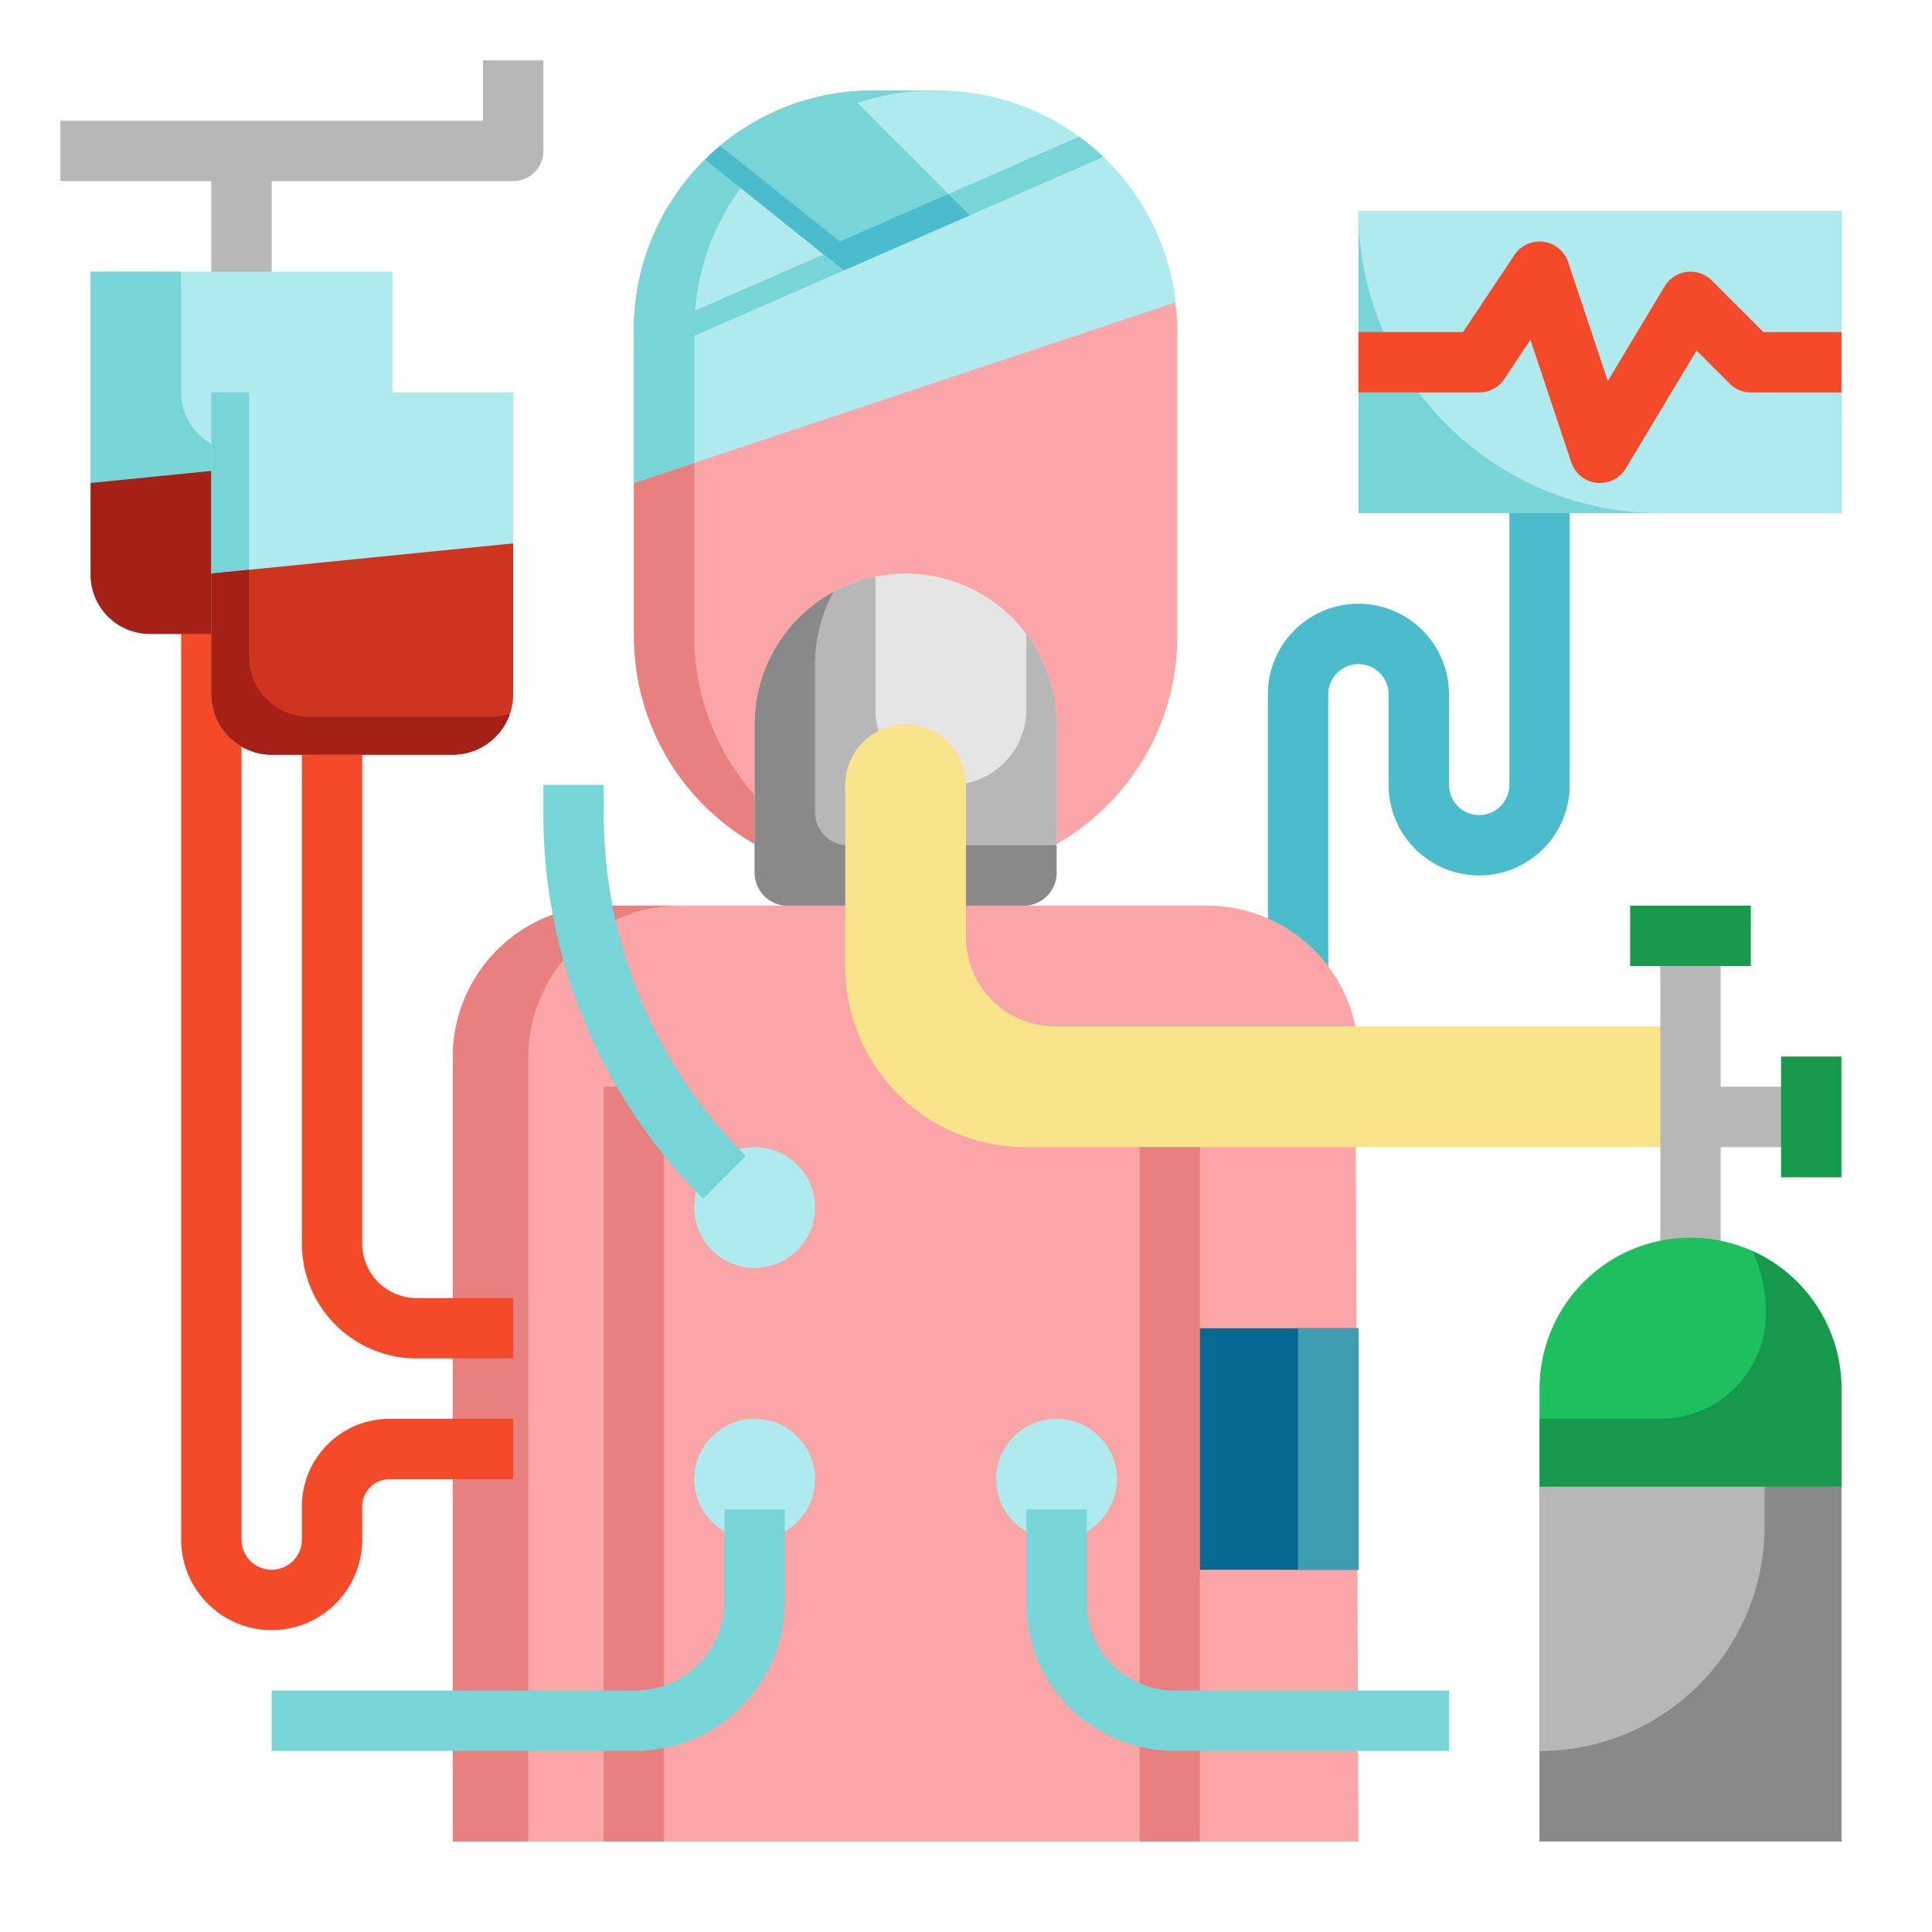 <svg id="flat" height="512" viewBox="0 0 512 512" width="512" xmlns="http://www.w3.org/2000/svg"><path d="m352 258.315h-16v-74.315a24 24 0 0 1 48 0v24a8 8 0 0 0 16 0v-80h16v80a24 24 0 0 1 -48 0v-24a8 8 0 0 0 -16 0z" fill="#4abdcc"/><path d="m128 16v16h-112v16h40v33.7h16v-33.7h64a8 8 0 0 0 8-8v-24z" fill="#b7b7b7"/><path d="m24 72h80a0 0 0 0 1 0 0v80.259a15.741 15.741 0 0 1 -15.741 15.741h-48.518a15.741 15.741 0 0 1 -15.741-15.741v-80.259a0 0 0 0 1 0 0z" fill="#afeaef"/><path d="m63.741 119.677a15.741 15.741 0 0 1 -15.741-15.741v-31.936h-24v80.259a15.74 15.74 0 0 0 15.741 15.741h48.518a15.74 15.74 0 0 0 15.741-15.741v-32.582z" fill="#77d5d8"/><rect fill="#faa6a6" height="208" rx="63.364" width="144" x="168" y="24"/><path d="m184 168.636v-81.272a63.364 63.364 0 0 1 63.364-63.364h-16a63.364 63.364 0 0 0 -63.364 63.364v81.272a63.364 63.364 0 0 0 63.364 63.364h16a63.364 63.364 0 0 1 -63.364-63.364z" fill="#e88080"/><path d="m360 488-.826-216a40.158 40.158 0 0 0 -39.317-32h-159.714a40.143 40.143 0 0 0 -40.143 40.143v207.857z" fill="#faa6a6"/><path d="m180.143 240h-20a40.143 40.143 0 0 0 -40.143 40.143v207.857h20v-207.857a40.143 40.143 0 0 1 40.143-40.143z" fill="#e88080"/><path d="m208.708 240a8.708 8.708 0 0 1 -8.708-8.708v-39.292a40 40 0 0 1 40-40 40 40 0 0 1 40 40v39.292a8.708 8.708 0 0 1 -8.708 8.708z" fill="#e5e5e5"/><path d="m272 168v20a20 20 0 0 1 -20 20 20 20 0 0 1 -20-20v-35.2a40.011 40.011 0 0 0 -32 39.2v39.292a8.708 8.708 0 0 0 8.708 8.708h62.584a8.708 8.708 0 0 0 8.708-8.708v-39.292a39.819 39.819 0 0 0 -8-24z" fill="#b7b7b7"/><path d="m272 224h-47.292a8.708 8.708 0 0 1 -8.708-8.708v-39.292a39.821 39.821 0 0 1 4.866-19.134 39.992 39.992 0 0 0 -20.866 35.134v39.292a8.708 8.708 0 0 0 8.708 8.708h62.584a8.708 8.708 0 0 0 8.708-8.708v-7.292z" fill="#898989"/><path d="m448 272h-168.409a23.591 23.591 0 0 1 -23.591-23.591v-40.409a16 16 0 0 0 -16-16 16 16 0 0 0 -16 16v48.186a47.814 47.814 0 0 0 47.814 47.814h176.186z" fill="#f9e48c"/><path d="m160 288h16v200h-16z" fill="#e88080"/><path d="m302 304h16v184h-16z" fill="#e88080"/><path d="m318 352h42v64h-42z" fill="#066991"/><path d="m344 352h16v64h-16z" fill="#3b9daf"/><path d="m480 288h-24v-40h-16v88h16v-32h24z" fill="#b7b7b7"/><path d="m448 328a40 40 0 0 1 40 40v120a0 0 0 0 1 0 0h-80a0 0 0 0 1 0 0v-120a40 40 0 0 1 40-40z" fill="#1dbf5e"/><path d="m464.456 331.544a39.834 39.834 0 0 1 3.544 16.456 28 28 0 0 1 -28 28h-32v112h80v-120a40 40 0 0 0 -23.544-36.456z" fill="#16994a"/><path d="m408 394h80v94h-80z" fill="#b7b7b7"/><path d="m467.631 394v10.426a59.631 59.631 0 0 1 -59.631 59.631v23.943h80v-94z" fill="#898989"/><path d="m472 280h16v32h-16z" fill="#16994a"/><path d="m432 240h32v16h-32z" fill="#16994a"/><path d="m248.636 24h-17.272a63.364 63.364 0 0 0 -63.364 63.364v40.636l143.578-47.859a63.363 63.363 0 0 0 -62.942-56.141z" fill="#afeaef"/><path d="m184 87.364a63.364 63.364 0 0 1 63.364-63.364h-16a63.364 63.364 0 0 0 -63.364 63.364v40.636l16-5.333z" fill="#77d5d8"/><path d="m257.043 57.043-32.653-32.653a63.152 63.152 0 0 0 -37.539 17.891l36.745 29.4z" fill="#77d5d8"/><path d="m251.385 51.385-28.833 12.615-31.69-25.352q-2.082 1.732-4.011 3.633l36.745 29.4 33.447-14.634z" fill="#4abdcc"/><path d="m285.99 36.208-34.6 15.178 5.657 5.657 35.353-15.47a63.672 63.672 0 0 0 -6.41-5.365z" fill="#77d5d8"/><path d="m168 87.364v8.636l55.596-24.323-5.336-4.269-41.856 18.311z" fill="#77d5d8"/><path d="m72 432a24.028 24.028 0 0 1 -24-24v-249.691h16v249.691a8 8 0 0 0 16 0v-8.793a23.232 23.232 0 0 1 23.207-23.207h32.793v16h-32.793a7.215 7.215 0 0 0 -7.207 7.207v8.793a24.028 24.028 0 0 1 -24 24z" fill="#f44a2a"/><path d="m136 360h-25.6a30.429 30.429 0 0 1 -30.4-30.395v-137.605h16v137.605a14.411 14.411 0 0 0 14.4 14.395h25.6z" fill="#f44a2a"/><g fill="#afeaef"><circle cx="200" cy="320" r="16"/><circle cx="200" cy="392" r="16"/><circle cx="280" cy="392" r="16"/></g><g fill="#77d5d8"><path d="m186.343 317.657a143.623 143.623 0 0 1 -42.343-102.225v-7.432h16v7.432a127.724 127.724 0 0 0 37.657 90.911z"/><path d="m384 464h-72.833a39.211 39.211 0 0 1 -39.167-39.167v-24.833h16v24.833a23.194 23.194 0 0 0 23.167 23.167h72.833z"/><path d="m168.329 464h-96.329v-16h96.329a23.7 23.7 0 0 0 23.671-23.671v-24.329h16v24.329a39.715 39.715 0 0 1 -39.671 39.671z"/><path d="m360 56h128v80h-128z"/></g><path d="m360 56h128a0 0 0 0 1 0 0v80a0 0 0 0 1 0 0h-48a80 80 0 0 1 -80-80 0 0 0 0 1 0 0z" fill="#afeaef"/><path d="m424 128a8 8 0 0 1 -7.592-5.47l-10.825-32.482-6.927 10.39a8 8 0 0 1 -6.656 3.562h-32v-16h27.719l13.625-20.438a8 8 0 0 1 14.246 1.908l10.5 31.5 15.05-25.086a8 8 0 0 1 12.517-1.541l13.656 13.657h20.687v16h-24a8 8 0 0 1 -5.657-2.343l-8.755-8.757-18.728 31.216a8 8 0 0 1 -6.86 3.884z" fill="#f44a2a"/><path d="m24 128v24.259a15.74 15.74 0 0 0 15.741 15.741h48.518a15.74 15.74 0 0 0 15.741-15.741v-32.259z" fill="#a52016"/><path d="m56 104h80a0 0 0 0 1 0 0v79.949a16.051 16.051 0 0 1 -16.051 16.051h-47.9a16.051 16.051 0 0 1 -16.049-16.051v-79.949a0 0 0 0 1 0 0z" fill="#afeaef"/><path d="m66 183.949v-79.949h-10v79.949a16.052 16.052 0 0 0 16.051 16.051h10a16.052 16.052 0 0 1 -16.051-16.051z" fill="#77d5d8"/><path d="m56 183.949a16.052 16.052 0 0 0 16.051 16.051h47.9a16.052 16.052 0 0 0 16.049-16.051v-39.949l-80 8z" fill="#ce3521"/><path d="m129.949 190h-47.9a16.052 16.052 0 0 1 -16.049-16.051v-22.949l-10 1v31.949a16.052 16.052 0 0 0 16.051 16.051h47.9a16.046 16.046 0 0 0 15.18-10.871 15.977 15.977 0 0 1 -5.182.871z" fill="#a52016"/></svg>